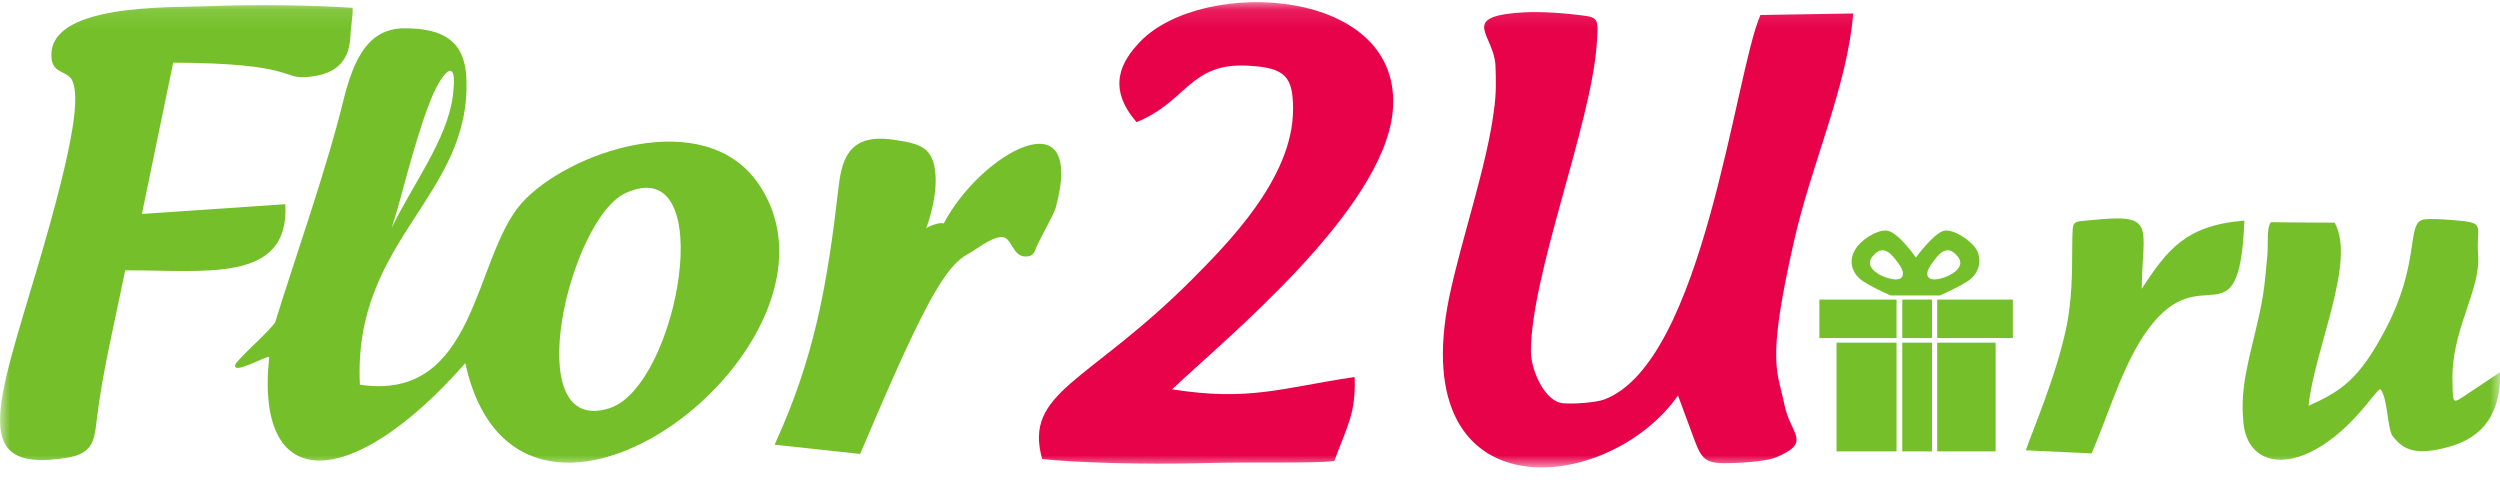 <svg width="129" height="25" viewBox="0 0 129 25" fill="none" xmlns="http://www.w3.org/2000/svg">
<mask id="mask0_13858_107824" style="mask-type:luminance" maskUnits="userSpaceOnUse" x="0" y="0" width="129" height="25">
<path d="M0 0.111H129V24.111H0V0.111Z" fill="white"/>
</mask>
<g mask="url(#mask0_13858_107824)">
<path fill-rule="evenodd" clip-rule="evenodd" d="M17.71 5.218C16.822 8.843 15.072 13.765 14.211 16.596C14.103 16.914 12.219 18.554 12.139 18.819C11.977 19.401 13.915 18.237 13.888 18.448C13.134 25.672 18.248 25.302 24.008 18.739C26.807 31.414 44.732 17.628 39.133 9.478C36.334 5.403 29.283 7.838 26.914 10.484C24.411 13.315 24.627 20.75 18.571 19.851C18.194 12.309 24.384 10.14 24.061 3.948C23.954 2.122 22.877 1.46 20.886 1.46C19.055 1.46 18.275 2.916 17.71 5.218ZM32.297 9.954C29.39 11.251 26.699 22.55 31.436 21.068C34.989 19.956 37.169 7.758 32.297 9.954ZM23.362 4.98C23.066 7.202 21.316 9.478 20.213 11.754C20.643 10.51 21.343 7.414 22.151 5.35C22.662 3.948 23.685 2.545 23.362 4.98Z" fill="#75C02A"/>
<path fill-rule="evenodd" clip-rule="evenodd" d="M86.585 20.408L87.446 22.737C87.796 23.663 88.011 23.901 89.007 23.901C89.68 23.901 91.106 23.822 91.618 23.61C93.529 22.816 92.398 22.446 92.076 20.884C91.725 19.138 91.133 18.768 92.56 12.496C93.448 8.501 95.305 4.532 95.628 0.695L90.837 0.774C89.519 3.791 87.904 18.715 82.763 20.62C82.306 20.779 81.148 20.858 80.637 20.805C79.722 20.726 78.995 19.112 78.995 18.133C78.995 14.19 82.063 6.516 82.386 2.362C82.494 0.748 82.548 0.907 80.987 0.721C79.668 0.589 78.78 0.615 78.188 0.668C75.389 0.933 77.084 1.833 77.165 3.367C77.192 4.029 77.219 4.823 77.084 5.722C76.707 8.633 75.389 12.39 74.77 15.381C72.509 26.6 82.978 25.542 86.585 20.408Z" fill="#E7024A"/>
<path fill-rule="evenodd" clip-rule="evenodd" d="M58.648 6.302C61.258 5.243 61.393 3.206 64.434 3.391C66.318 3.497 66.722 3.947 66.722 5.64C66.722 9.212 63.304 12.6 61.528 14.399C56.145 19.797 52.807 20.194 53.776 23.687C55.526 23.872 58.89 23.978 62.066 23.898C65.134 23.819 67.583 23.925 68.848 23.792C69.494 22.02 69.979 21.332 69.898 19.453C66.157 20.009 64.461 20.723 60.478 20.088C63.196 17.521 71.351 10.88 71.863 5.773C72.482 -0.684 62.066 -1.213 58.836 2.147C57.867 3.153 57.087 4.502 58.648 6.302Z" fill="#E7024A"/>
<path fill-rule="evenodd" clip-rule="evenodd" d="M18.195 0.402C16.096 0.269 13.324 0.217 10.632 0.322C8.748 0.402 2.289 0.164 2.666 3.074C2.773 3.815 3.527 3.656 3.742 4.186C4.065 4.98 3.985 6.885 1.912 13.87C-0.214 21.041 -1.587 24.481 3.527 23.608C4.738 23.396 4.873 22.761 4.98 21.756C5.277 19.215 5.949 16.49 6.461 13.95C10.498 13.923 14.966 14.664 14.723 10.536L7.322 11.039L8.937 3.233C15.235 3.26 14.508 4.08 15.827 3.974C17.603 3.842 18.034 2.916 18.088 1.804C18.088 1.434 18.222 0.825 18.195 0.402Z" fill="#75C02A"/>
<path fill-rule="evenodd" clip-rule="evenodd" d="M48.689 11.543C48.608 11.41 47.801 11.701 47.774 11.807C47.72 11.992 48.42 10.246 48.258 8.87C48.124 7.6 47.451 7.415 46.24 7.229C44.006 6.859 43.468 7.944 43.279 9.584C42.687 14.718 42.041 18.422 39.969 22.947L44.383 23.424C47.612 15.803 48.743 13.739 49.954 13.104C50.385 12.866 51.084 12.284 51.65 12.23C52.215 12.178 52.215 13.236 52.914 13.236C53.399 13.236 53.372 12.945 53.56 12.575C53.883 11.913 54.368 11.066 54.475 10.722C56.063 4.848 50.6 7.891 48.689 11.543Z" fill="#75C02A"/>
<path fill-rule="evenodd" clip-rule="evenodd" d="M118.879 23.476C121.248 22.524 122.674 19.931 122.837 20.089C123.213 20.566 123.186 22.127 123.456 22.497C123.993 23.185 124.585 23.529 126.281 23.079C128.219 22.577 129.027 21.254 129.027 19.19L127.358 20.301C126.524 20.857 126.578 20.883 126.551 19.745C126.442 17.046 128.031 14.982 127.869 13.13C127.762 11.595 128.326 11.49 126.578 11.357C125.932 11.304 125.313 11.278 125.043 11.331C124.155 11.516 124.909 13.527 123.105 16.967C121.733 19.587 120.79 20.195 119.122 20.936C119.418 18.025 121.598 13.501 120.468 11.49C118.826 11.49 117.185 11.463 117.185 11.463C116.942 11.728 117.049 12.601 116.995 13.183C116.915 13.871 116.888 14.85 116.592 16.173C116.108 18.396 115.569 19.878 115.757 21.756C115.892 23.529 117.292 24.111 118.879 23.476Z" fill="#75C02A"/>
<path fill-rule="evenodd" clip-rule="evenodd" d="M104.535 23.237L107.927 23.396C108.788 21.438 109.541 18.739 110.86 16.966C113.659 13.182 115.543 17.892 115.812 11.383C112.744 11.621 111.802 12.944 110.511 14.902C110.564 11.621 111.291 11.012 107.927 11.356C106.904 11.462 106.958 11.33 106.931 12.388C106.904 13.367 106.984 14.955 106.662 16.701C106.15 19.321 104.832 22.311 104.535 23.237Z" fill="#75C02A"/>
<path d="M94.767 17.442H97.862V15.458H93.879V17.442H94.767Z" fill="#75C02A"/>
<path d="M97.861 17.681H94.766V23.291H97.861V17.681Z" fill="#75C02A"/>
<path d="M99.69 17.681H98.156V23.291H99.69V17.681Z" fill="#75C02A"/>
<path d="M102.975 17.681H99.961V23.291H102.975V17.681Z" fill="#75C02A"/>
<path d="M99.961 15.458V17.442H102.975H103.864V15.458H99.961Z" fill="#75C02A"/>
<path d="M96.087 14.48C96.517 14.771 97.19 15.088 97.567 15.247H100.097C100.447 15.088 101.147 14.771 101.577 14.48C102.169 14.056 102.25 13.395 102.008 12.918C101.739 12.416 100.77 11.781 100.285 11.913C99.747 12.072 98.859 13.289 98.859 13.289C98.859 13.289 98.025 12.072 97.433 11.913C96.921 11.781 95.952 12.416 95.71 12.918C95.414 13.395 95.495 14.056 96.087 14.48ZM99.936 13.262C100.339 12.786 100.689 12.813 101.039 13.262C101.389 13.712 100.851 14.109 100.447 14.268C100.043 14.427 99.613 14.506 99.478 14.268C99.37 14.03 99.559 13.739 99.936 13.262ZM96.598 13.262C96.948 12.813 97.298 12.786 97.702 13.262C98.105 13.739 98.267 14.03 98.159 14.268C98.025 14.506 97.594 14.427 97.19 14.268C96.787 14.109 96.248 13.712 96.598 13.262Z" fill="#75C02A"/>
<path d="M99.69 15.458H98.156V17.442H99.69V15.458Z" fill="#75C02A"/>
</g>
</svg>
